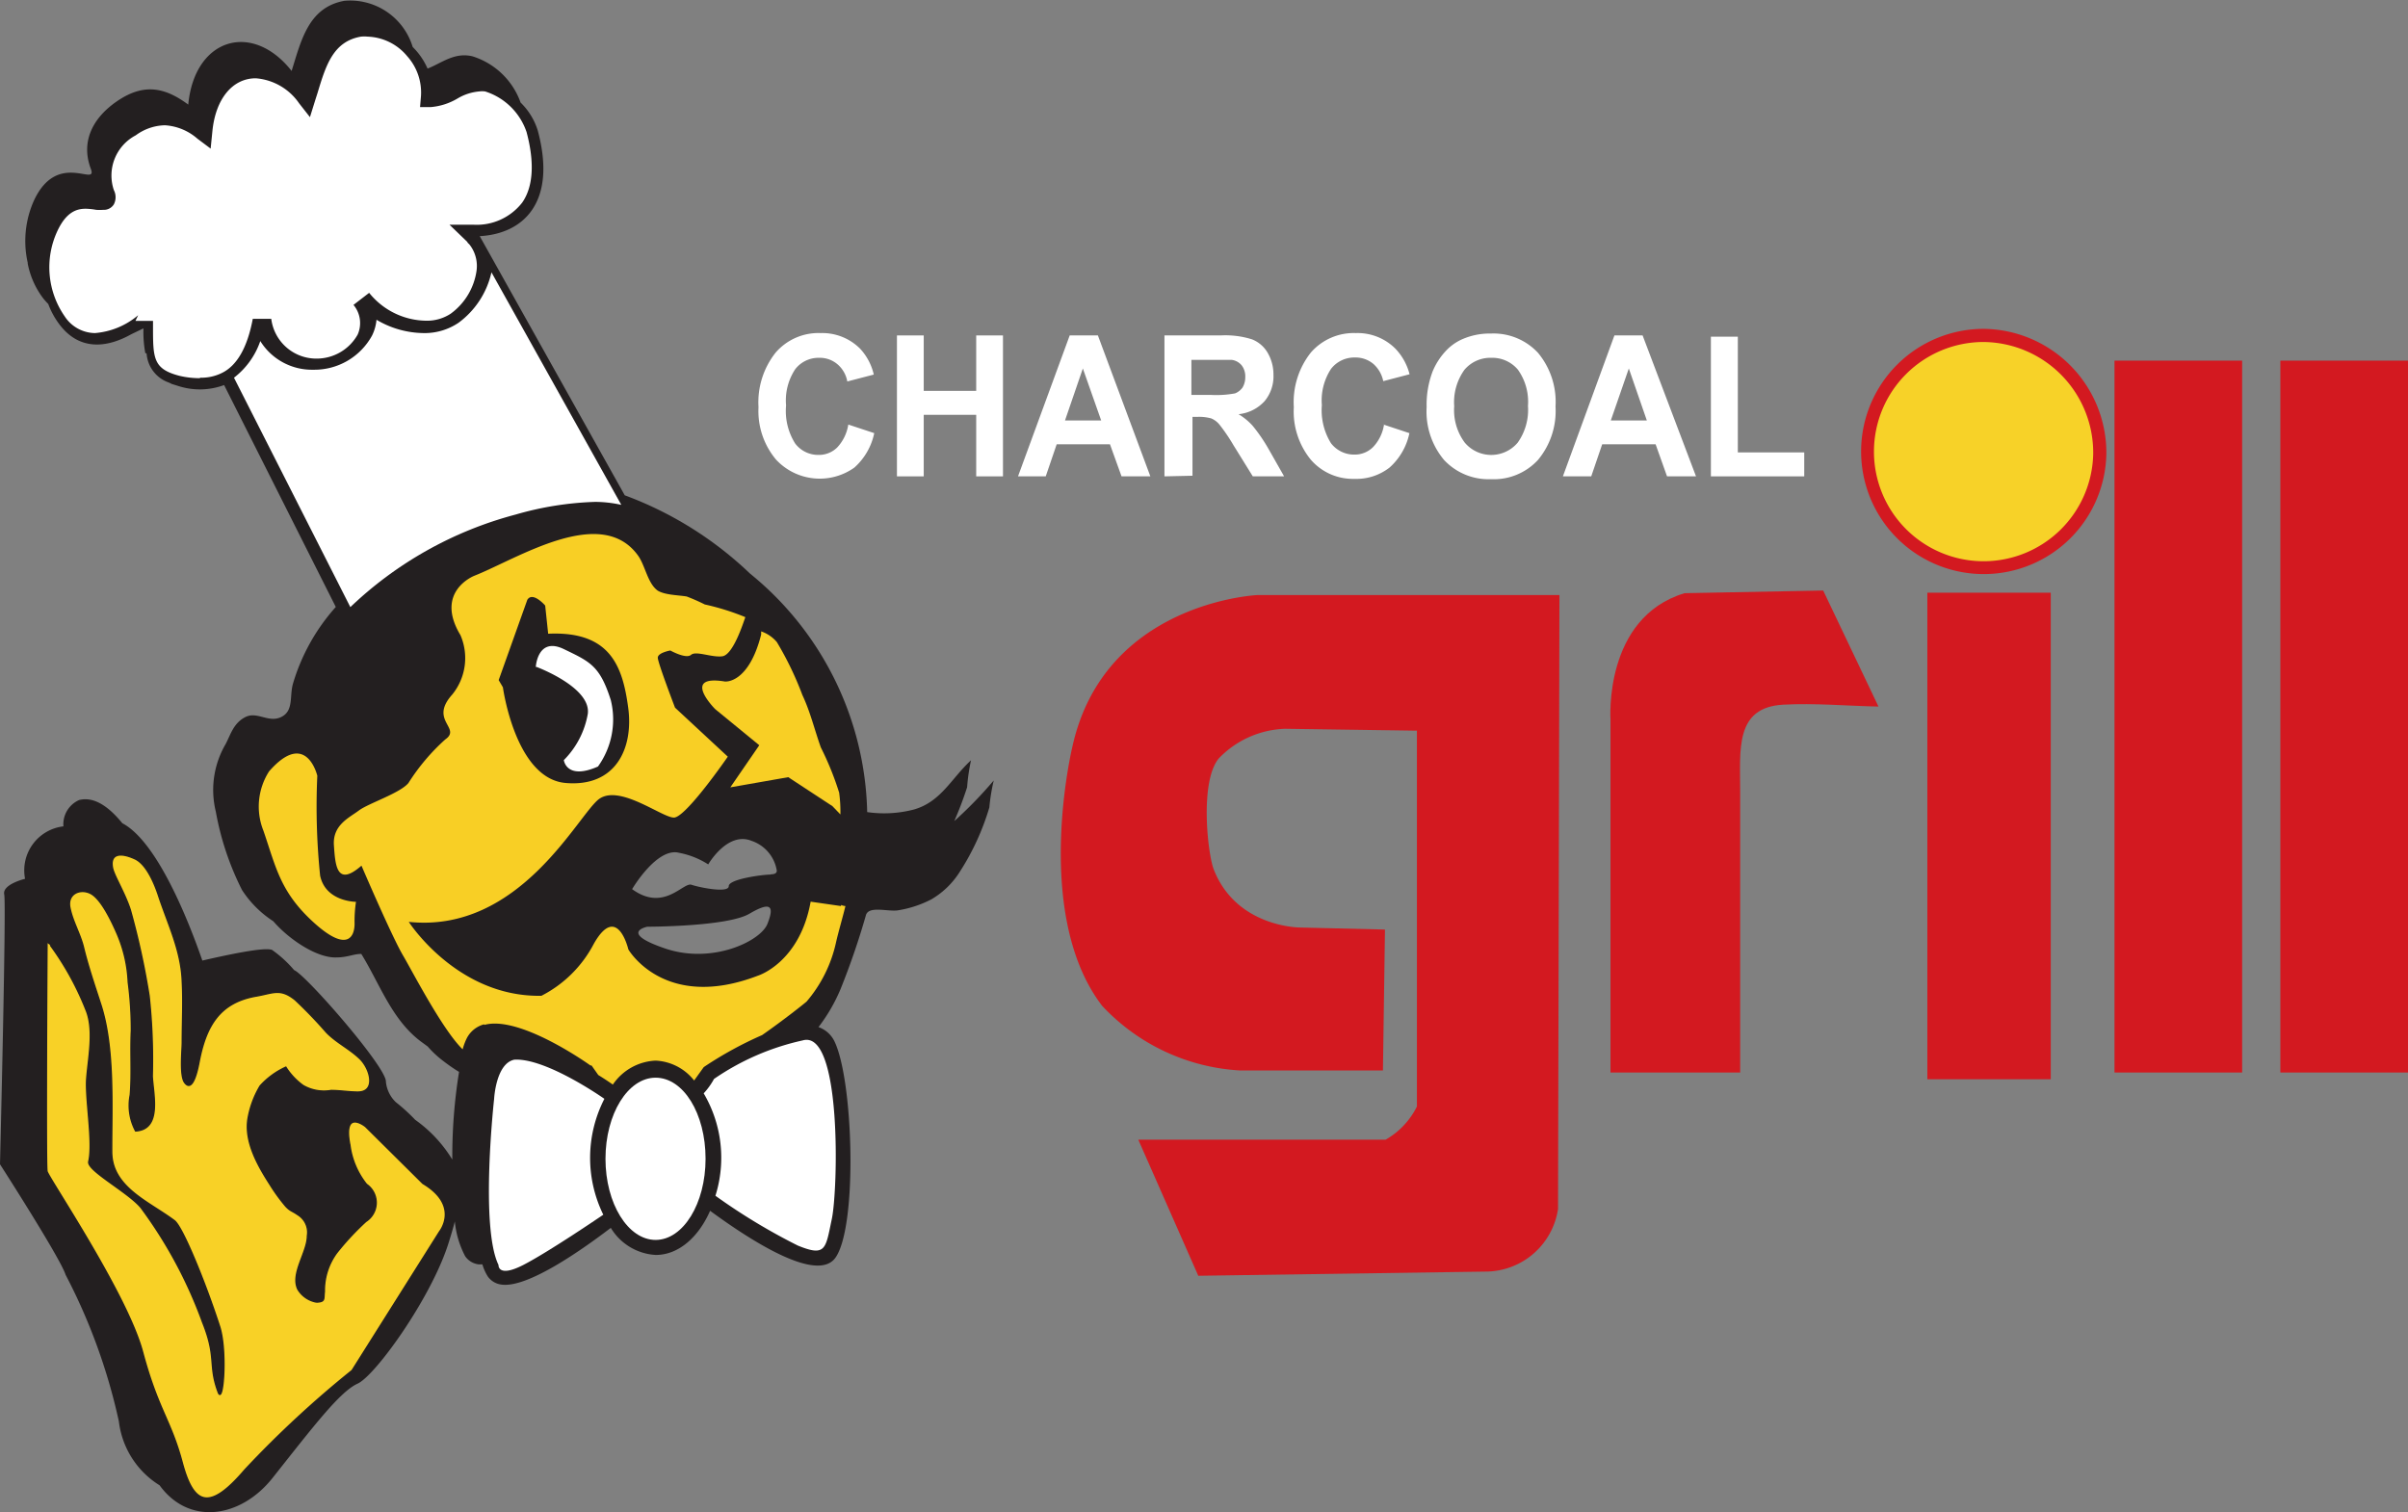 <svg xmlns="http://www.w3.org/2000/svg" viewBox="0 0 153.75 96.56"><rect x="0" y="0" width="153.75" height="96.56" fill="#808080" stroke="none"/><defs><style>.cls-1{fill:#d31920;}.cls-2{fill:#231f20;}.cls-3{fill:#fff;}.cls-4{fill:#f8cf25;}.cls-5{fill:#f7d228;}.cls-6{fill:#f8d126;}.cls-7,.cls-8{fill:none;stroke:#231f20;}.cls-7{stroke-width:0.09px;}.cls-8{stroke-width:0.29px;}</style></defs><title>Asset 7</title><g id="Layer_2" data-name="Layer 2"><g id="Layer_2-2" data-name="Layer 2"><path class="cls-1" d="M134.49,29a7.83,7.83,0,1,1-7.83-8,7.92,7.92,0,0,1,7.83,8"/><path class="cls-2" d="M60.91,52.48a22.5,22.5,0,0,0,.84-2.21A12.12,12.12,0,0,1,62,48.55c-1.26,1.16-1.91,2.64-3.63,3.14a7.53,7.53,0,0,1-3,.17,20.17,20.17,0,0,0-7.48-15.23,23.19,23.19,0,0,0-8-5L30.63,15.08c2.78-.15,4.94-2.14,3.71-6.73a4.23,4.23,0,0,0-1.1-1.8A4.77,4.77,0,0,0,30.18,3.6c-1.16-.29-2,.44-2.88.78A4.43,4.43,0,0,0,26.35,3,4.17,4.17,0,0,0,22,.05c-2.31.41-2.77,2.54-3.38,4.48-2.52-3.2-6.2-2.09-6.6,2.15-1.51-1.12-2.87-1.39-4.6-.18C5.9,7.56,5.15,9.07,5.8,10.78c.45,1.21-2.11-1.2-3.62,2a6.31,6.31,0,0,0-.41,4v.05A5.33,5.33,0,0,0,2.72,19a3.76,3.76,0,0,0,.36.41,5.09,5.09,0,0,0,.71,1.3c1.26,1.68,3,1.53,4.6.63l.77-.37a7.37,7.37,0,0,0,.12,1.59l.08,0A2.12,2.12,0,0,0,10.7,24.4a1.14,1.14,0,0,1,.27.12l.48.15a4.48,4.48,0,0,0,2.86-.08l7.13,14.17a12.75,12.75,0,0,0-2.74,4.92c-.22.8.06,1.72-.75,2.11s-1.53-.38-2.28,0-.93,1.08-1.26,1.72a5.8,5.8,0,0,0-.63,4.32,18.2,18.2,0,0,0,1.67,5,6.74,6.74,0,0,0,2,2c1,1.16,2.8,2.37,4.05,2.31.68,0,1.14-.24,1.57-.22,1.17,1.89,1.92,4.14,3.75,5.55l.49.36a6.5,6.5,0,0,0,1,.93c.3.23.62.46,1,.69a33.83,33.83,0,0,0-.43,5.6,8.6,8.6,0,0,0-2.37-2.54,11.78,11.78,0,0,0-1.24-1.13,2.08,2.08,0,0,1-.63-1.3c.06-.91-5.13-6.85-5.86-7.13h0a7.53,7.53,0,0,0-1.41-1.29c-.52-.2-3,.35-4.45.68-.89-2.57-2.89-7.61-5.11-8.77-.87-1.07-1.81-1.72-2.76-1.48a1.69,1.69,0,0,0-1,1.68A2.83,2.83,0,0,0,1.6,56.12s-1.47.35-1.33,1S0,74.35,0,74.35s3.86,6,4.19,7.06a37.4,37.4,0,0,1,3.4,9.36,5.57,5.57,0,0,0,2.6,4.08c1.88,2.59,5.19,2.1,7.23-.49,2.6-3.28,4.28-5.49,5.41-6s4.65-5.4,5.78-8.89c.17-.53.31-1,.43-1.47a6,6,0,0,0,.66,2.22,1.22,1.22,0,0,0,.85.52h.25a3,3,0,0,0,.35.78,1.25,1.25,0,0,0,.85.51c1.69.26,5.28-2.31,7-3.62a3.58,3.58,0,0,0,2.87,1.73c1.45,0,2.73-1.13,3.47-2.82,2.6,1.91,6.83,4.63,8,3,1.43-2,1.15-11.41-.08-13.86a1.78,1.78,0,0,0-1-.87,10.86,10.86,0,0,0,1.41-2.43,47.72,47.72,0,0,0,1.62-4.72c.18-.62,1.43-.2,2.06-.31a7,7,0,0,0,2.12-.7,5.31,5.31,0,0,0,1.82-1.77,15.9,15.9,0,0,0,1.88-4.1,12.12,12.12,0,0,1,.28-1.72,26.92,26.92,0,0,1-2.57,2.64M49,59c-.44,1.11-3.53,2.59-6.53,1.57s-1.14-1.39-1.14-1.39,5.11,0,6.52-.83,1.59-.46,1.15.65m.18-3.15c-.45,0-2.65.28-2.65.74s-1.85.09-2.38-.09-1.76,1.76-3.79.28c0,0,1.58-2.69,3-2.32a5.24,5.24,0,0,1,1.86.74S46.45,53.06,48,53.7a2.41,2.41,0,0,1,1.59,1.85s.09.28-.35.28"/><path class="cls-3" d="M54.16,27.11l1.66.55a4.05,4.05,0,0,1-1.27,2.2,3.81,3.81,0,0,1-5-.51A4.82,4.82,0,0,1,48.43,26a5.11,5.11,0,0,1,1.1-3.49,3.61,3.61,0,0,1,2.87-1.24,3.41,3.41,0,0,1,2.52,1,3.6,3.6,0,0,1,.87,1.65l-1.69.44a1.87,1.87,0,0,0-.63-1.1,1.73,1.73,0,0,0-1.16-.41,1.88,1.88,0,0,0-1.53.72,3.61,3.61,0,0,0-.59,2.32,3.9,3.9,0,0,0,.58,2.43,1.84,1.84,0,0,0,1.5.73,1.66,1.66,0,0,0,1.18-.47,2.74,2.74,0,0,0,.71-1.45"/><polygon class="cls-3" points="57.27 30.42 57.27 21.42 58.98 21.42 58.98 24.96 62.33 24.96 62.33 21.42 64.04 21.42 64.04 30.42 62.33 30.42 62.33 26.49 58.98 26.49 58.98 30.42 57.27 30.42"/><path class="cls-3" d="M73.45,30.42H71.61l-.74-2.05h-3.4l-.7,2.05H65l3.3-9h1.8Zm-3.14-3.57-1.17-3.32L68,26.85Z"/><path class="cls-3" d="M74.35,30.42v-9h3.59a5.64,5.64,0,0,1,2,.25,2,2,0,0,1,1,.86,2.74,2.74,0,0,1,.37,1.41,2.48,2.48,0,0,1-.56,1.67,2.6,2.6,0,0,1-1.67.84,3.88,3.88,0,0,1,.91.75,10.71,10.71,0,0,1,1,1.46l1,1.76h-2l-1.24-2a11.29,11.29,0,0,0-.9-1.32,1.36,1.36,0,0,0-.51-.38,2.91,2.91,0,0,0-.86-.1h-.34v3.76Zm1.72-5.2h1.26a6.55,6.55,0,0,0,1.53-.1,1.06,1.06,0,0,0,.48-.38,1.29,1.29,0,0,0,.17-.68,1.14,1.14,0,0,0-.23-.73,1,1,0,0,0-.64-.35c-.14,0-.55,0-1.24,0H76.07Z"/><path class="cls-3" d="M88.33,27.11l1.66.55a4.05,4.05,0,0,1-1.27,2.2,3.45,3.45,0,0,1-2.25.72,3.55,3.55,0,0,1-2.78-1.23A4.86,4.86,0,0,1,82.61,26a5.1,5.1,0,0,1,1.09-3.49,3.63,3.63,0,0,1,2.87-1.24,3.41,3.41,0,0,1,2.53,1A3.68,3.68,0,0,1,90,23.9l-1.68.44a2,2,0,0,0-.63-1.1,1.76,1.76,0,0,0-1.17-.41,1.88,1.88,0,0,0-1.53.72,3.67,3.67,0,0,0-.59,2.32,4,4,0,0,0,.58,2.43,1.86,1.86,0,0,0,1.51.73,1.66,1.66,0,0,0,1.17-.47,2.67,2.67,0,0,0,.71-1.45"/><path class="cls-3" d="M91.09,26a6,6,0,0,1,.39-2.3,4.36,4.36,0,0,1,.79-1.24,3.2,3.2,0,0,1,1.1-.8,4.36,4.36,0,0,1,1.83-.36,3.87,3.87,0,0,1,3,1.23,4.9,4.9,0,0,1,1.12,3.43,4.87,4.87,0,0,1-1.12,3.41,3.83,3.83,0,0,1-3,1.23,3.88,3.88,0,0,1-3-1.23A4.81,4.81,0,0,1,91.09,26m1.76-.06a3.49,3.49,0,0,0,.67,2.32,2.21,2.21,0,0,0,3.39,0,3.61,3.61,0,0,0,.65-2.34,3.52,3.52,0,0,0-.64-2.31,2.13,2.13,0,0,0-1.7-.76,2.16,2.16,0,0,0-1.72.77,3.55,3.55,0,0,0-.65,2.32"/><path class="cls-3" d="M108.29,30.42h-1.85l-.73-2.05H102.3l-.7,2.05H99.79l3.29-9h1.8Zm-3.14-3.57L104,23.53l-1.15,3.32Z"/><polygon class="cls-3" points="109.24 30.42 109.24 21.5 110.96 21.5 110.96 28.89 115.2 28.89 115.2 30.42 109.24 30.42"/><path class="cls-4" d="M20.44,55.92a43.15,43.15,0,0,1-.18-6.38s-.7-3-3.08-.28a4.16,4.16,0,0,0-.36,3.79c.8,2.32,1.06,3.89,3.18,5.83s2.64,1,2.64.1a8.09,8.09,0,0,1,.09-1.39s-1.94,0-2.29-1.67"/><path class="cls-4" d="M46.28,43.52c-2.83-.46-.62,1.76-.62,1.76l2.82,2.31-1.85,2.69,3.7-.65,2.82,1.85.51.53a9.18,9.18,0,0,0-.08-1.39,19,19,0,0,0-1.17-2.89c-.4-1.12-.67-2.27-1.18-3.35A20.65,20.65,0,0,0,49.6,41a2.26,2.26,0,0,0-1-.68c0,.07,0,.13,0,.2-.8,3.15-2.29,3-2.29,3"/><rect class="cls-1" x="123.06" y="37.85" width="7.88" height="31.07"/><rect class="cls-1" x="135.01" y="23.03" width="8.15" height="45.46"/><rect class="cls-1" x="145.6" y="23.03" width="8.15" height="45.46"/><path class="cls-5" d="M133.65,29a7,7,0,1,1-7-7.16,7.07,7.07,0,0,1,7,7.16"/><path class="cls-1" d="M119.94,45.12l-3.53-7.41-8.85.17c-5.18,1.56-4.73,8.07-4.73,8.07V68.49h8.28V50.57c0-2.71-.35-5.4,2.75-5.57,2-.11,4.07.08,6.08.12"/><path class="cls-1" d="M99.57,38H80.29s-9.78.43-11.82,9.69c0,0-2.58,10.69,1.9,16.54a13.05,13.05,0,0,0,8.83,4.13h9.1l.13-9L83,59.23s-4.07,0-5.51-3.73c-.38-1-.9-5.59.33-7.07a6.15,6.15,0,0,1,4.23-1.89l8.42.12v24a5,5,0,0,1-2,2.12H72.68l3.83,8.69L95,81.2a4.69,4.69,0,0,0,4.48-4Z"/><path class="cls-3" d="M34.26,42.59s3.5,1.3,3.27,3A5.52,5.52,0,0,1,36,48.54s.16,1.3,2.18.41A5.15,5.15,0,0,0,39,44.71c-.7-2.2-1.32-2.45-3-3.26s-1.79,1.14-1.79,1.14"/><path class="cls-6" d="M3,60.21S2.91,74.39,3,74.8,8.11,82.63,9.1,86.33s1.8,4.33,2.53,7.06,1.73,3.14,4,.48a66,66,0,0,1,6.85-6.35l5.59-8.87S29.4,77,27,75.57l-3.66-3.63s-1.47-1.19-1,1.19a5.06,5.06,0,0,0,1.06,2.5A1.42,1.42,0,0,1,23.36,78a17.37,17.37,0,0,0-1.86,2,4.07,4.07,0,0,0-.79,2.48c-.06.49.07.64-.49.67a1.73,1.73,0,0,1-1.2-.82c-.48-1,.61-2.36.61-3.41A1.32,1.32,0,0,0,19,77.56c-.32-.23-.47-.22-.76-.54a11.43,11.43,0,0,1-1-1.38c-.76-1.18-1.65-2.73-1.4-4.21a6.07,6.07,0,0,1,.77-2.08,5,5,0,0,1,1.64-1.2,4.24,4.24,0,0,0,1.1,1.17,2.67,2.67,0,0,0,1.79.32c.6,0,1.13.1,1.71.1,1.19,0,.8-1.49.12-2.14s-1.46-1-2.12-1.67a28.6,28.6,0,0,0-2-2.08c-.94-.76-1.39-.44-2.45-.25-2.33.39-3.24,1.85-3.69,4.21-.09.48-.4,2-.91,1.33-.34-.43-.16-2.06-.16-2.6,0-1.28.07-2.57,0-3.86-.07-2-.93-3.69-1.53-5.53-.25-.75-.77-2-1.52-2.32-1-.45-1.59-.26-1.4.63.12.51.79,1.59,1.13,2.65a48.5,48.5,0,0,1,1.2,5.5,37.93,37.93,0,0,1,.2,5.12c.07,1.19.62,3.39-1.06,3.49a3.44,3.44,0,0,1-.34-2.3c.11-1.35,0-2.76.07-4.1a23.05,23.05,0,0,0-.2-3.1,8.78,8.78,0,0,0-.73-3.14c-.33-.76-1-2.17-1.66-2.52s-1.52,0-1.34.9.66,1.67.87,2.54c.3,1.24.73,2.49,1.12,3.7.88,2.77.67,6.45.68,9.35,0,2.28,2.39,3.19,4,4.4.53.39,2,4,2.9,6.79.48,1.53.23,5-.09,4.18-.66-1.75-.08-2.19-1-4.48A28.72,28.72,0,0,0,9,77.11c-.84-1-3.46-2.37-3.33-2.93.29-1.24-.23-4-.13-5.31s.46-3,0-4.26a18.38,18.38,0,0,0-2.33-4.26"/><path class="cls-7" d="M3,60.21S2.91,74.39,3,74.8,8.11,82.63,9.1,86.33s1.8,4.33,2.53,7.06,1.73,3.14,4,.48a66,66,0,0,1,6.85-6.35l5.59-8.87S29.4,77,27,75.57l-3.66-3.63s-1.47-1.19-1,1.19a5.06,5.06,0,0,0,1.06,2.5A1.42,1.42,0,0,1,23.36,78a17.37,17.37,0,0,0-1.86,2,4.07,4.07,0,0,0-.79,2.48c-.06.49.07.64-.49.67a1.73,1.73,0,0,1-1.2-.82c-.48-1,.61-2.36.61-3.41A1.32,1.32,0,0,0,19,77.56c-.32-.23-.47-.22-.76-.54a11.43,11.43,0,0,1-1-1.38c-.76-1.18-1.65-2.73-1.4-4.21a6.07,6.07,0,0,1,.77-2.08,5,5,0,0,1,1.64-1.2,4.24,4.24,0,0,0,1.1,1.17,2.67,2.67,0,0,0,1.79.32c.6,0,1.13.1,1.71.1,1.19,0,.8-1.49.12-2.14s-1.46-1-2.12-1.67a28.6,28.6,0,0,0-2-2.08c-.94-.76-1.39-.44-2.45-.25-2.33.39-3.24,1.85-3.69,4.21-.09.48-.4,2-.91,1.33-.34-.43-.16-2.06-.16-2.6,0-1.28.07-2.57,0-3.86-.07-2-.93-3.69-1.53-5.53-.25-.75-.77-2-1.52-2.32-1-.45-1.59-.26-1.4.63.12.51.79,1.59,1.13,2.65a48.5,48.5,0,0,1,1.2,5.5,37.93,37.93,0,0,1,.2,5.12c.07,1.19.62,3.39-1.06,3.49a3.44,3.44,0,0,1-.34-2.3c.11-1.35,0-2.76.07-4.1a23.05,23.05,0,0,0-.2-3.1,8.78,8.78,0,0,0-.73-3.14c-.33-.76-1-2.17-1.66-2.52s-1.52,0-1.34.9.66,1.67.87,2.54c.3,1.24.73,2.49,1.12,3.7.88,2.77.67,6.45.68,9.35,0,2.28,2.39,3.19,4,4.4.53.39,2,4,2.9,6.79.48,1.53.23,5-.09,4.18-.66-1.75-.08-2.19-1-4.48A28.72,28.72,0,0,0,9,77.11c-.84-1-3.46-2.37-3.33-2.93.29-1.24-.23-4-.13-5.31s.46-3,0-4.26a18.38,18.38,0,0,0-2.33-4.26"/><path class="cls-4" d="M30.92,65.45c2.17-.61,6.32,2.26,6.78,2.59l.07,0,.43.61c.47.29.8.52.93.61a3.49,3.49,0,0,1,2.73-1.53A3.32,3.32,0,0,1,44.32,69l.61-.85L45,68.1a24,24,0,0,1,3.66-2c1.43-1,2.68-2,2.84-2.14a8.65,8.65,0,0,0,1.88-3.78c.16-.71.41-1.53.6-2.32a.89.89,0,0,1-.28-.07l0,.07-1.94-.28c-.7,3.89-3.35,4.72-3.35,4.72-6,2.31-8.29-1.67-8.29-1.67s-.7-3-2.2-.37a7.76,7.76,0,0,1-3.35,3.33c-5.38.1-8.47-4.72-8.47-4.72,7.14.75,10.85-6.94,12.17-7.86s4,1.2,4.76,1.2,3.44-3.89,3.44-3.89L43.1,45.19S42,42.32,42,42s.8-.46.8-.46,1,.56,1.32.28,1.32.18,2,.09,1.31-2.05,1.47-2.5A15.63,15.63,0,0,0,45,38.6a12,12,0,0,0-1.16-.51C43.28,38,42.47,38,42,37.72c-.65-.46-.8-1.6-1.26-2.24-2.36-3.29-7.72.21-10.46,1.29,0,0-2.56,1-.88,3.79a3.69,3.69,0,0,1-.53,3.8c-1.49,1.66.62,2.12-.44,2.86A13.24,13.24,0,0,0,26.08,50c-.53.65-2.56,1.3-3.17,1.76s-1.68.92-1.59,2.22.18,2.68,1.76,1.3c0,0,1.94,4.53,2.65,5.73.59,1,2.52,4.75,3.81,6a3.84,3.84,0,0,1,.24-.66,1.74,1.74,0,0,1,1.14-.94m2.75-27.11c.35-.55,1.14.37,1.14.37L35,40.47c4-.19,4.76,2.13,5.11,4.72s-.79,5.09-4,4.81-4-6.11-4-6.11l-.27-.46Z"/><path class="cls-3" d="M14.94,24.12a5,5,0,0,0,1.68-2.34A3.88,3.88,0,0,0,20,23.61h0a4.2,4.2,0,0,0,3.76-2.19,2.88,2.88,0,0,0,.28-1,6,6,0,0,0,3,.85,3.87,3.87,0,0,0,2.24-.66,5.49,5.49,0,0,0,2.1-3.22l8.29,14.85A7.81,7.81,0,0,0,38,32.05a20.38,20.38,0,0,0-5.08.81,24.24,24.24,0,0,0-10.55,5.91Z"/><path class="cls-3" d="M41.94,34l.09.16L41.94,34"/><path class="cls-8" d="M41.94,34l.09.16Z"/><path class="cls-3" d="M12.75,24.15A5.65,5.65,0,0,1,11.46,24c-1.69-.44-1.69-1.12-1.69-3.17v-.34H8.65l.17-.36a4.86,4.86,0,0,1-2.76,1.14A2.34,2.34,0,0,1,4.13,20.2a5.49,5.49,0,0,1-.47-5.44c.59-1.27,1.28-1.43,1.82-1.43a4.31,4.31,0,0,1,.66.07,3.05,3.05,0,0,0,.45,0,.75.75,0,0,0,.68-.35,1,1,0,0,0,0-.91,2.9,2.9,0,0,1,1.4-3.5A3.25,3.25,0,0,1,10.53,8a3.48,3.48,0,0,1,2.08.86l.84.63.11-1.1C13.76,6.32,14.84,5,16.33,5A3.7,3.7,0,0,1,19.1,6.6l.69.88.34-1.09.15-.47c.53-1.76,1-3.27,2.76-3.58a2.18,2.18,0,0,1,.44,0A3.42,3.42,0,0,1,26,3.59a3.47,3.47,0,0,1,.88,2.53l-.06.72h.67a4,4,0,0,0,1.74-.56,3.24,3.24,0,0,1,1.36-.44,1.35,1.35,0,0,1,.39,0,4.1,4.1,0,0,1,2.64,2.59c.52,1.94.43,3.5-.28,4.51a3.68,3.68,0,0,1-3.11,1.41l-1.53,0,1.14,1.1c0,.05.09.11.14.17a2.22,2.22,0,0,1,.44,1.72,4.11,4.11,0,0,1-1.64,2.69,2.75,2.75,0,0,1-1.58.45,4.74,4.74,0,0,1-3.63-1.78l-1,.77a1.81,1.81,0,0,1,.27,1.89A3,3,0,0,1,20.2,22.9a2.9,2.9,0,0,1-2.88-2.54l-1.18,0c-.34,1.81-1,3-2,3.47a2.94,2.94,0,0,1-1.35.29"/><path class="cls-3" d="M45.05,74c0,2.86-1.43,5.18-3.19,5.18s-3.2-2.32-3.2-5.18,1.43-5.18,3.2-5.18S45.05,71.1,45.05,74"/><path class="cls-3" d="M44.93,69.82a8.1,8.1,0,0,1,.75,6.54,38.62,38.62,0,0,0,5.26,3.18c1.81.74,1.77.2,2.17-1.69s.65-12.14-1.86-11.41a16.06,16.06,0,0,0-5.66,2.46,4.48,4.48,0,0,1-.66.92"/><path class="cls-3" d="M38.59,70.17s-3.71-2.62-5.75-2.5c-1.18.24-1.29,2.5-1.29,2.5s-.91,8.16.28,10.61c0,0-.06.84,1.58,0s5.11-3.21,5.11-3.21a8.25,8.25,0,0,1,.07-7.4"/><path class="cls-2" d="M1.77,16.82a.09.09,0,0,0,0,.05.11.11,0,0,1,0-.05"/><path class="cls-2" d="M11,24.52a1.14,1.14,0,0,0-.27-.12l.27.12"/></g></g></svg>